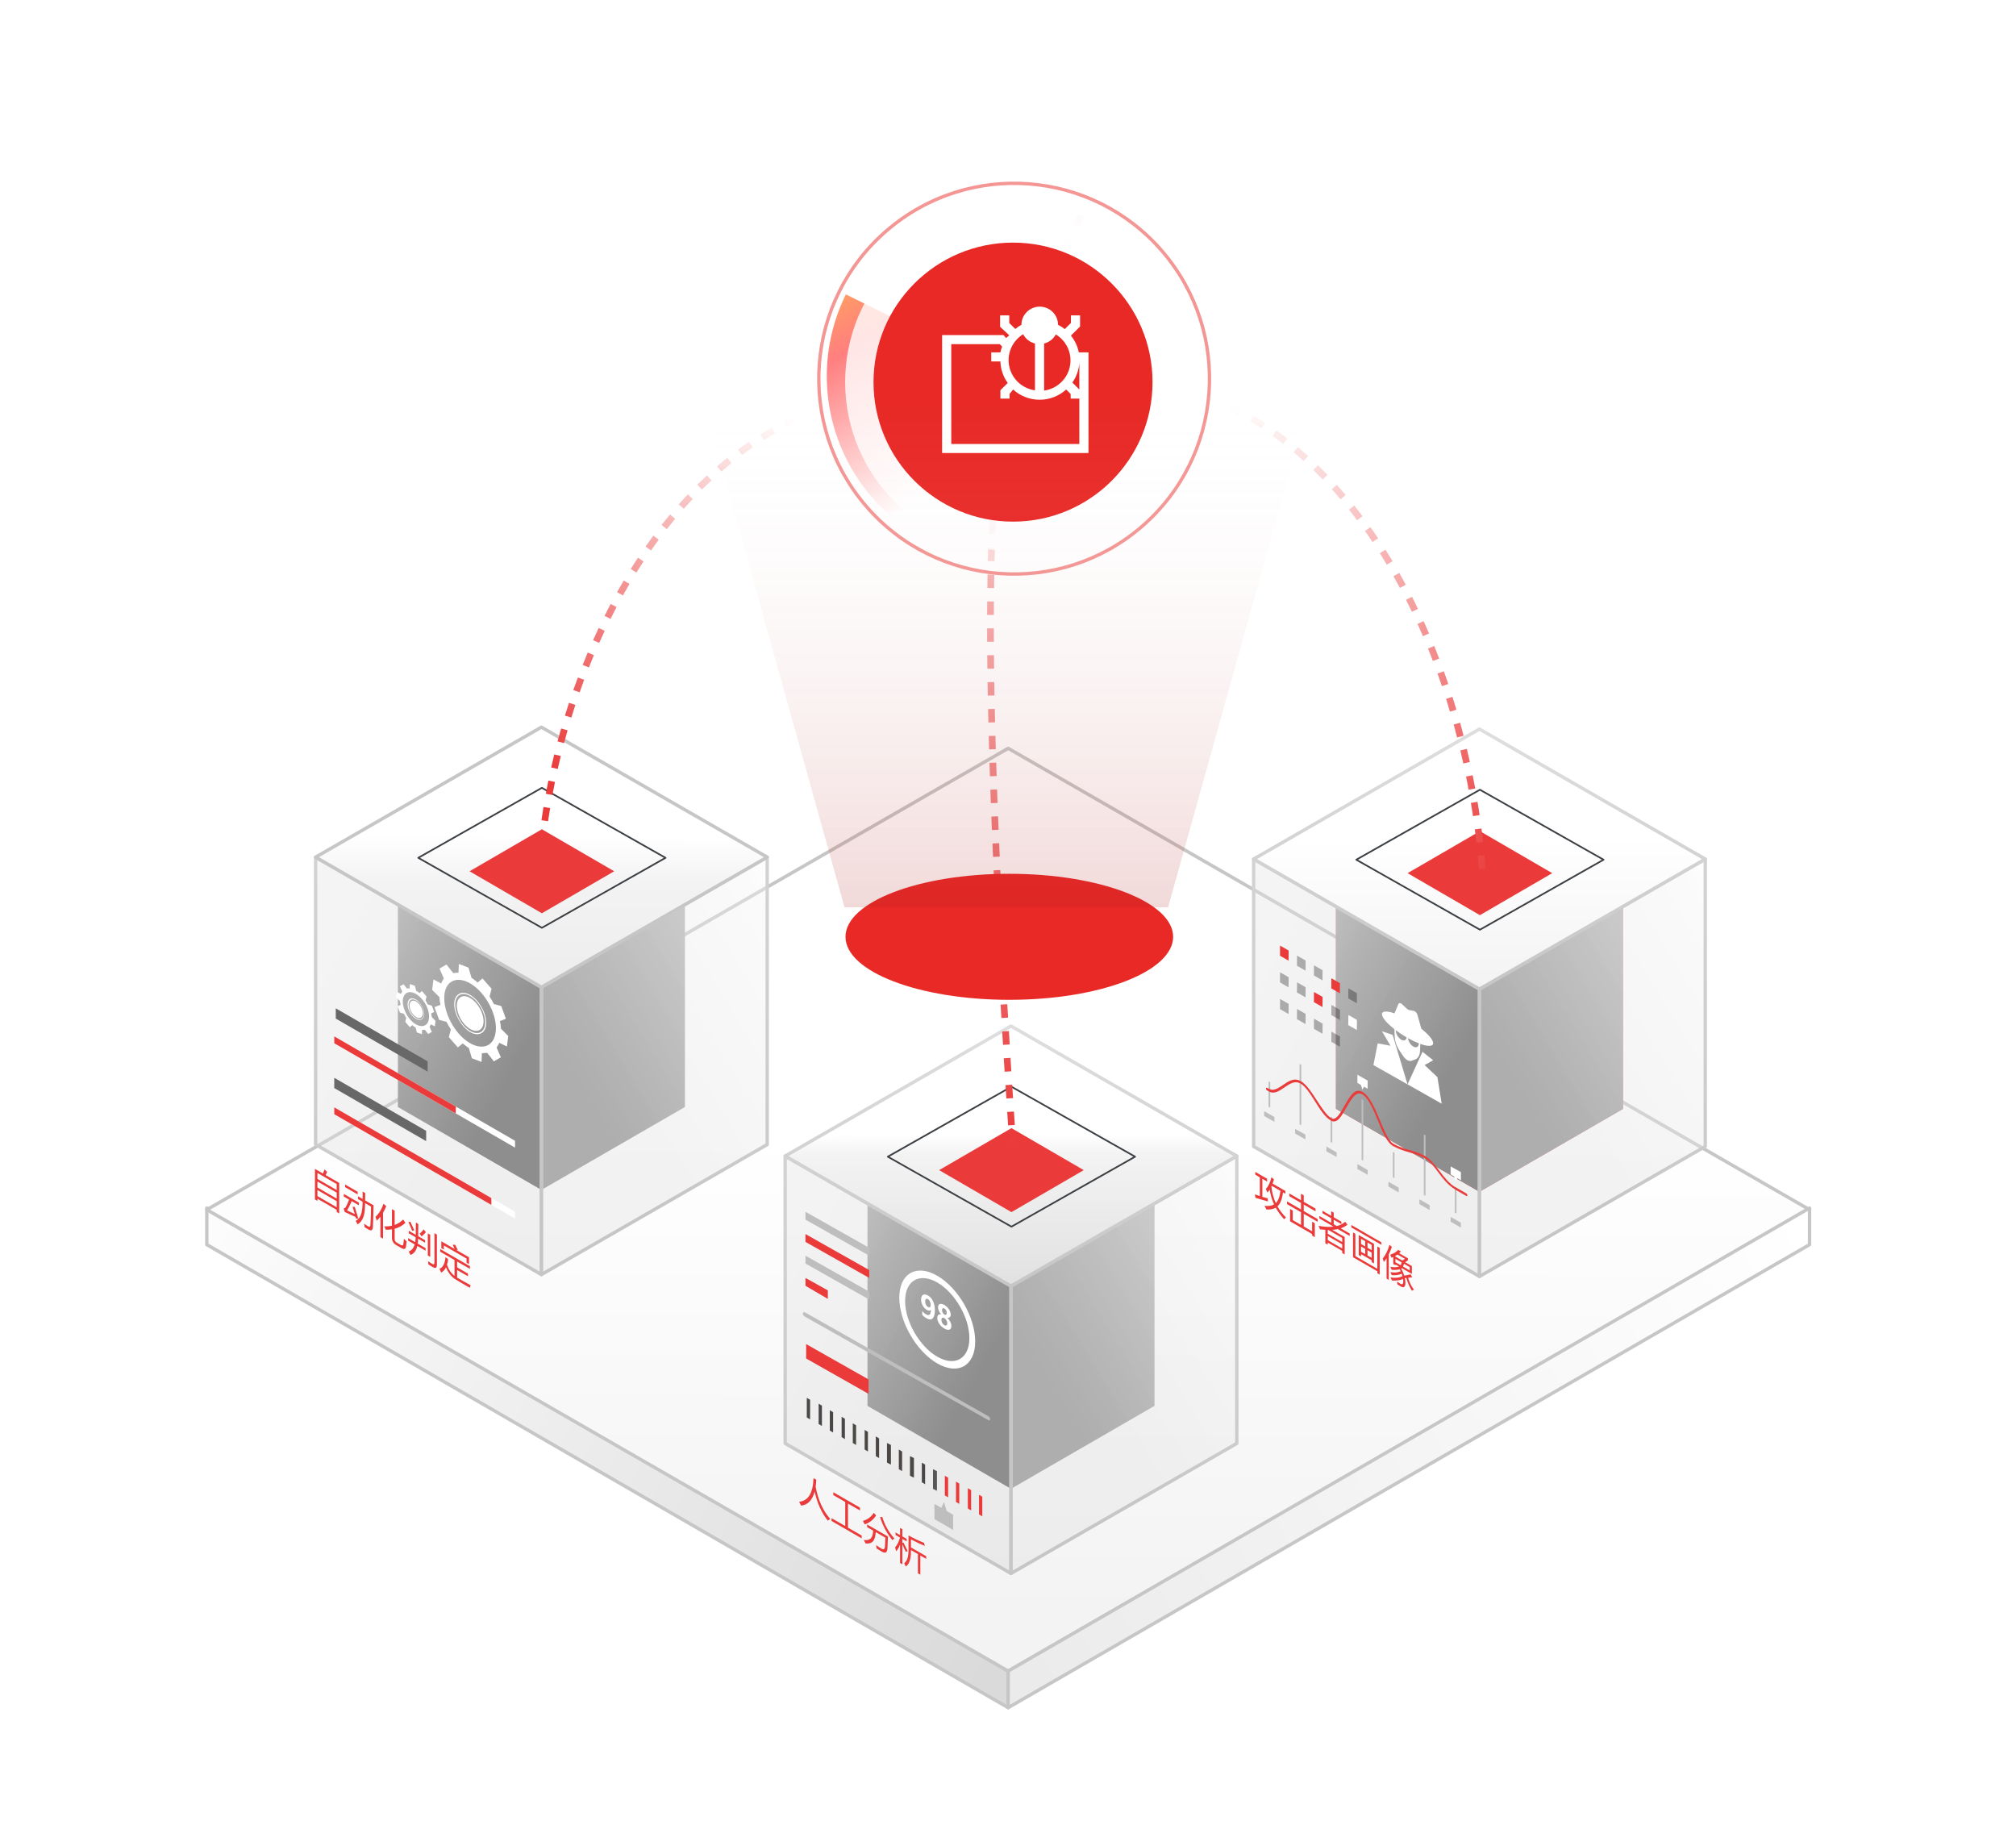 <svg width="600" height="542" viewBox="0 0 600 542" fill="none" xmlns="http://www.w3.org/2000/svg">
<path d="M52 41.103H548.104V502.616C548.104 508.138 543.627 512.616 538.104 512.616H62C56.477 512.616 52 508.138 52 502.616V41.103Z" fill="white"/>
<path d="M300.055 508.191L300.055 497.298L61.552 359.501L61.552 370.394L300.055 508.191Z" fill="url(#paint0_linear_336_15094)" stroke="#C7C6C6" stroke-linejoin="round"/>
<path d="M538.559 360L300.055 497.298L61.552 360L300.055 222.701L538.559 360Z" fill="url(#paint1_linear_336_15094)" stroke="#C7C6C6" stroke-linejoin="round"/>
<path d="M300.053 508.191L300.053 497.298L538.557 359.5L538.557 370.393L300.053 508.191Z" fill="url(#paint2_linear_336_15094)" stroke="#C7C6C6" stroke-linejoin="round"/>
<path d="M93.733 347.858L96.138 349.246C96.271 348.908 96.418 348.499 96.579 348.019L97.37 348.755C97.212 349.108 97.058 349.42 96.91 349.692L100.952 352.026L100.952 361.114L100.208 360.684L100.208 360.04L94.477 356.731L94.477 357.376L93.733 356.946L93.733 347.858ZM94.477 355.958L100.208 359.266L100.208 357.461L94.477 354.153L94.477 355.958ZM94.477 353.39L100.208 356.699L100.208 354.916L94.477 351.607L94.477 353.39ZM100.208 352.37L94.477 349.061L94.477 350.844L100.208 354.153L100.208 352.37ZM106.534 356.011L107.92 356.812C107.929 356.097 107.932 355.361 107.929 354.604L108.692 355.044C108.689 355.791 108.681 356.524 108.669 357.244L111.176 358.691C111.132 361.373 111.07 363.518 110.99 365.126C110.922 366.096 110.515 366.374 109.771 365.959C109.387 365.737 108.968 365.484 108.515 365.201C108.472 364.875 108.422 364.532 108.366 364.17C108.794 364.481 109.185 364.743 109.538 364.954C109.997 365.219 110.236 365.06 110.255 364.476C110.348 362.754 110.404 360.953 110.422 359.073L108.655 358.052C108.648 358.357 108.642 358.657 108.636 358.955C108.605 361.758 107.867 363.559 106.422 364.358C106.248 364.014 106.062 363.663 105.864 363.305C107.16 362.722 107.836 361.121 107.892 358.503C107.898 358.213 107.904 357.92 107.91 357.623L106.534 356.828L106.534 356.011ZM105.585 359.169C105.975 360.369 106.335 361.543 106.664 362.693C106.391 362.671 106.158 362.655 105.966 362.645C105.923 362.483 105.879 362.322 105.836 362.161C104.654 361.608 103.578 361.116 102.608 360.684L102.282 359.626C102.555 359.605 102.775 359.442 102.943 359.137C103.247 358.607 103.563 357.895 103.892 357L102.319 356.092L102.319 355.297L106.813 357.891L106.813 358.686L104.673 357.451C104.143 358.67 103.684 359.59 103.296 360.211C104.009 360.562 104.777 360.925 105.599 361.299C105.391 360.57 105.172 359.848 104.943 359.132L105.585 359.169ZM102.71 352.504L106.441 354.658L106.441 355.453L102.71 353.299L102.71 352.504ZM114.376 364.954C115.189 364.986 115.948 364.922 116.655 364.761L116.655 359.835L117.455 360.297L117.455 364.53C118.404 364.193 119.248 363.66 119.986 362.929L120.665 363.891C119.762 364.755 118.693 365.35 117.455 365.674L117.455 368.709C117.455 369.196 117.679 369.568 118.125 369.826L119.307 370.508C119.728 370.751 119.973 370.66 120.042 370.234C120.128 369.797 120.184 369.267 120.209 368.644C120.47 368.909 120.742 369.17 121.028 369.428C120.978 370.001 120.913 370.515 120.832 370.97C120.714 371.725 120.268 371.879 119.493 371.432L117.92 370.524C117.077 370.037 116.655 369.314 116.655 368.354L116.655 365.84C116.075 365.935 115.464 365.976 114.823 365.964C114.692 365.652 114.544 365.316 114.376 364.954ZM111.762 362.124C112.841 361.092 113.635 359.793 114.143 358.224L114.953 358.96C114.658 359.678 114.339 360.33 113.995 360.915L113.995 368.601L113.213 368.15L113.213 362.081C112.869 362.526 112.503 362.92 112.115 363.262C112.01 362.893 111.892 362.514 111.762 362.124ZM121.456 368.44L123.572 369.662C123.65 369.227 123.693 368.74 123.702 368.201L121.651 367.017L121.651 366.265L123.726 367.462C123.757 366.535 123.772 365.327 123.772 363.837L124.498 364.256C124.492 365.677 124.479 366.888 124.461 367.887L126.507 369.068L126.507 369.82L124.447 368.631C124.44 369.168 124.405 369.659 124.34 370.105L126.665 371.448L126.665 372.2L124.209 370.782C123.878 372.187 123.205 373.081 122.191 373.462C122.011 373.107 121.822 372.769 121.623 372.447C122.498 372.142 123.096 371.435 123.419 370.325L121.456 369.192L121.456 368.44ZM129.307 366.99L130.033 367.409L130.033 376.4C130.033 377.324 129.639 377.558 128.852 377.104C128.541 376.925 128.098 376.661 127.521 376.314C127.49 375.981 127.447 375.652 127.391 375.326C127.869 375.659 128.281 375.925 128.628 376.126C129.081 376.387 129.307 376.239 129.307 375.68L129.307 366.99ZM127.326 367.049L128.042 367.462L128.042 374.037L127.326 373.623L127.326 367.049ZM124.916 367.129C125.388 366.736 125.778 366.309 126.089 365.851L126.749 366.705C126.303 367.206 125.881 367.625 125.484 367.962L124.916 367.129ZM121.558 363.687L122.135 363.59C122.55 364.446 122.941 365.298 123.307 366.147L122.665 366.281C122.262 365.26 121.893 364.396 121.558 363.687ZM130.805 377.598C131.835 377.168 132.43 376.008 132.591 374.117L133.373 374.708C133.298 375.328 133.185 375.88 133.033 376.365C133.514 377.824 134.26 378.933 135.271 379.692L135.271 374.966L131.019 372.511L131.019 371.706L139.857 376.808L139.857 377.614L136.043 375.412L136.043 377.152L139.28 379.021L139.28 379.816L136.043 377.947L136.043 380.197C137.277 380.946 138.62 381.708 140.071 382.485C139.966 382.704 139.876 382.949 139.801 383.221C138.282 382.365 136.954 381.588 135.819 380.89C134.421 380.083 133.393 378.834 132.736 377.144C132.382 377.889 131.903 378.414 131.298 378.72C131.156 378.359 130.991 377.984 130.805 377.598ZM131.354 369.407L135.322 371.698C135.139 371.284 134.945 370.871 134.74 370.46L135.447 370.427C135.689 370.889 135.953 371.403 136.238 371.969L135.819 371.985L139.587 374.16L139.587 376.201L138.852 375.777L138.852 374.542L132.089 370.637L132.089 371.861L131.354 371.437L131.354 369.407Z" fill="#EA3A3A"/>
<path d="M378.41 350.337L379.164 350.998C379.034 351.446 378.897 351.857 378.754 352.233L382.55 354.425L382.55 355.241L381.848 354.836C381.597 356.825 381.049 358.22 380.206 359.022C380.857 360.175 381.7 361.275 382.736 362.32C382.469 362.546 382.283 362.718 382.178 362.836C381.179 361.733 380.35 360.59 379.689 359.406C378.939 359.843 378.004 360.014 376.885 359.919C376.711 359.504 376.531 359.142 376.345 358.834C377.508 358.994 378.455 358.855 379.187 358.418C378.561 357.05 378.125 355.59 377.88 354.038C377.651 354.396 377.409 354.682 377.154 354.897C377.037 354.514 376.9 354.149 376.745 353.802C377.464 353.093 378.02 351.938 378.41 350.337ZM373.601 348.753L377.126 350.788L377.126 351.626L375.703 350.805L375.703 356.17C376.212 356.321 376.745 356.473 377.303 356.627C377.316 357.014 377.337 357.316 377.368 357.535C376.258 357.202 375.024 356.851 373.666 356.482L373.452 355.445C373.923 355.606 374.422 355.771 374.95 355.939L374.95 350.37L373.601 349.591L373.601 348.753ZM378.387 353.111C378.585 354.905 379.024 356.546 379.703 358.034C380.438 357.327 380.899 356.114 381.085 354.395L378.489 352.897C378.455 352.97 378.421 353.042 378.387 353.111ZM390.513 367.702L390.513 367.24L383.946 363.448L383.946 359.785L384.746 360.247L384.746 363.094L387.202 364.512L387.202 360.741L383.052 358.346L383.052 357.529L387.202 359.925L387.202 357.991L383.722 355.982L383.722 355.166L387.202 357.175L387.202 355.252L388.02 355.724L388.02 357.647L391.528 359.672L391.528 360.489L388.02 358.464L388.02 360.397L392.16 362.787L392.16 363.604L388.02 361.214L388.02 364.984L390.513 366.424L390.513 363.577L391.314 364.039L391.314 368.164L390.513 367.702ZM392.662 361.864L396.198 363.905L396.198 362.551L393.583 361.042L393.583 360.311L396.198 361.821L396.198 360.456L396.942 360.886L396.942 362.25L399.221 363.566L399.221 364.297L396.942 362.981L396.942 364.334L397.854 364.861C398.871 364.617 399.705 364.189 400.356 363.577L401.017 364.474C400.455 364.927 399.79 365.281 399.021 365.535L401.686 367.074L401.686 367.804L398.161 365.768C397.649 365.881 397.098 365.957 396.509 365.997L400.198 368.126L400.198 373.304L399.472 372.885L399.472 372.251L395.165 369.765L395.165 370.398L394.439 369.979L394.439 365.994C393.931 365.962 393.401 365.91 392.849 365.838C392.743 365.555 392.604 365.213 392.43 364.812C394.145 365.115 395.63 365.188 396.886 365.033L392.662 362.594L392.662 361.864ZM395.165 369.056L399.472 371.542L399.472 370.307L395.165 367.82L395.165 369.056ZM395.165 366.026L395.165 367.154L399.472 369.641L399.472 368.416L395.332 366.026C395.277 366.026 395.221 366.026 395.165 366.026ZM404.384 367.536L408.924 370.157L408.924 375.99L408.236 375.592L408.236 375.055L405.073 373.229L405.073 373.895L404.384 373.497L404.384 367.536ZM410.627 371.354L410.627 379.304L409.92 378.895L409.92 378.315L402.682 374.137L402.682 366.767L403.389 367.176L403.389 373.814L409.92 377.585L409.92 370.946L410.627 371.354ZM402.179 364.544L411.129 369.711L411.129 370.441L402.179 365.274L402.179 364.544ZM408.236 370.479L406.998 369.765L406.998 371.333L408.236 372.047L408.236 370.479ZM405.073 370.221L406.31 370.935L406.31 369.367L405.073 368.653L405.073 370.221ZM405.073 372.509L406.31 373.224L406.31 371.655L405.073 370.941L405.073 372.509ZM406.998 373.621L408.236 374.335L408.236 372.767L406.998 372.053L406.998 373.621ZM419.818 379.228L420.302 380.099C419.917 380.177 419.513 380.239 419.088 380.284C419.419 381.525 419.998 382.702 420.823 383.815C420.587 383.894 420.382 383.994 420.209 384.116C419.477 382.942 418.928 381.678 418.562 380.324C418.416 380.333 418.269 380.341 418.12 380.348C418.229 380.859 418.28 381.352 418.274 381.828C418.261 383.045 417.778 383.368 416.822 382.795C416.587 382.659 416.283 382.476 415.911 382.247C415.867 381.943 415.815 381.647 415.753 381.361C416.243 381.701 416.584 381.926 416.776 382.037C417.328 382.37 417.613 382.163 417.632 381.414C417.632 381.153 417.613 380.884 417.576 380.609C416.782 380.999 415.681 381.155 414.273 381.076C414.156 380.8 414.013 380.496 413.845 380.163C415.281 380.394 416.469 380.263 417.408 379.771C417.346 379.538 417.272 379.302 417.185 379.062C416.354 379.434 415.365 379.569 414.218 379.465C414.094 379.178 413.951 378.881 413.79 378.573C414.983 378.79 416.013 378.707 416.878 378.326C416.788 378.131 416.691 377.933 416.585 377.733C416.021 377.912 415.228 377.964 414.208 377.891C414.072 377.59 413.929 377.3 413.78 377.021C414.983 377.171 415.846 377.132 416.367 376.903L415.306 376.29L415.306 376.537L414.664 376.167L414.664 374.094C414.494 374.167 414.32 374.235 414.143 374.298C414.081 374.119 413.951 373.814 413.752 373.385C414.695 373.105 415.492 372.631 416.143 371.961L416.934 372.418C416.77 372.609 416.596 372.788 416.413 372.955L419.027 374.464L419.027 375.098L418.19 375.614L420.199 376.774L420.199 379.116L417.218 377.394C417.162 377.441 417.101 377.485 417.036 377.526C417.424 378.244 417.72 378.934 417.925 379.596C418.675 379.521 419.306 379.398 419.818 379.228ZM411.548 374.507C412.36 373.551 413.027 372.199 413.548 370.452L414.245 371.059C413.954 371.893 413.647 372.638 413.324 373.293L413.324 380.893L412.673 380.517L412.673 374.453C412.403 374.874 412.124 375.241 411.836 375.555C411.749 375.204 411.653 374.855 411.548 374.507ZM418.134 374.615L415.939 373.347C415.687 373.535 415.422 373.704 415.143 373.855L417.371 375.141L418.134 374.615ZM419.557 378.079L419.557 377.069L417.836 376.076C417.778 376.403 417.686 376.687 417.562 376.927L419.557 378.079ZM415.306 375.624L416.85 376.516C417.005 376.301 417.109 376.025 417.162 375.686L415.306 374.615L415.306 375.624Z" fill="#EA3A3A"/>
<path d="M440.319 354.679L440.319 292.884L397.603 268.204L397.603 329.999L440.319 354.679Z" fill="url(#paint3_linear_336_15094)"/>
<path d="M440.318 354.679L440.318 292.884L483.034 268.204L483.034 329.999L440.318 354.679Z" fill="url(#paint4_linear_336_15094)"/>
<path d="M440.319 354.679L440.319 292.884L397.603 268.204L397.603 329.999L440.319 354.679Z" fill="url(#paint5_linear_336_15094)"/>
<path d="M440.318 354.679L440.318 292.884L483.034 268.204L483.034 329.999L440.318 354.679Z" fill="url(#paint6_linear_336_15094)"/>
<path d="M440.314 379.866L440.314 294.343L373.108 255.514L373.108 341.037L440.314 379.866Z" fill="url(#paint7_linear_336_15094)" fill-opacity="0.4"/>
<path fill-rule="evenodd" clip-rule="evenodd" d="M415.089 308.531L415.003 306.273C412.787 304.539 411.298 302.824 411.298 301.825C411.298 300.821 412.793 300.793 415.02 301.574L416.181 298.809C416.348 298.41 416.82 298.42 417.255 298.828L418.707 300.192C418.942 300.412 419.195 300.553 419.428 300.596L420.786 300.84C421.226 300.92 421.705 301.451 421.871 302.046L423.015 306.142C425.129 307.825 426.534 309.473 426.534 310.445C426.534 311.463 424.994 311.477 422.711 310.66L422.619 312.792C422.569 314.059 422.04 314.985 421.15 315.306L420.101 315.681C419.372 315.952 418.335 315.365 417.607 314.27L416.558 312.708C415.682 311.388 415.151 309.862 415.089 308.531ZM419.023 308.939C419.162 309.919 419.808 310.974 420.631 311.439C421.542 311.955 422.267 311.535 422.29 310.503C421.303 310.121 420.195 309.597 419.023 308.939ZM415.389 306.571C415.399 307.635 416.132 308.894 417.051 309.414C417.876 309.881 418.523 309.556 418.661 308.732C417.483 308.051 416.372 307.313 415.389 306.571Z" fill="white"/>
<path d="M414.472 307.98L418.916 322.706L408.758 316.96L410.028 310.494L413.837 311.213L411.298 306.903L414.472 307.98Z" fill="white"/>
<path d="M418.916 322.706L423.359 313.009L426.534 315.523L423.994 316.96L427.803 320.551L429.073 328.453L418.916 322.706Z" fill="white"/>
<path d="M440.314 379.865L440.314 294.343L373.108 255.655L373.108 341.177L440.314 379.865Z" stroke="url(#paint8_linear_336_15094)" stroke-linejoin="round"/>
<path d="M440.314 379.866L440.314 294.343L507.521 255.514L507.521 341.037L440.314 379.866Z" fill="url(#paint9_linear_336_15094)" fill-opacity="0.4"/>
<path fill-rule="evenodd" clip-rule="evenodd" d="M380.971 281.409L380.955 284.422L383.499 285.878L383.516 282.866L380.971 281.409Z" fill="#EA3A3A"/>
<path opacity="0.3" fill-rule="evenodd" clip-rule="evenodd" d="M386.029 284.388L385.996 287.401L388.557 288.858L388.573 285.845L386.029 284.388Z" fill="black"/>
<path opacity="0.3" fill-rule="evenodd" clip-rule="evenodd" d="M391.066 287.269L391.049 290.298L393.594 291.755L393.627 288.725L391.066 287.269Z" fill="black"/>
<path opacity="0.3" fill-rule="evenodd" clip-rule="evenodd" d="M380.971 289.338L380.955 292.367L383.499 293.824L383.516 290.811L380.971 289.338Z" fill="black"/>
<path opacity="0.3" fill-rule="evenodd" clip-rule="evenodd" d="M386.029 292.334L385.996 295.347L388.557 296.803L388.573 293.791L386.029 292.334Z" fill="black"/>
<path fill-rule="evenodd" clip-rule="evenodd" d="M391.066 295.214L391.049 298.227L393.594 299.684L393.627 296.671L391.066 295.214Z" fill="#EA3A3A"/>
<path opacity="0.3" fill-rule="evenodd" clip-rule="evenodd" d="M380.971 297.283L380.955 300.313L383.499 301.769L383.516 298.74L380.971 297.283Z" fill="black"/>
<path opacity="0.3" fill-rule="evenodd" clip-rule="evenodd" d="M386.029 300.263L385.996 303.292L388.557 304.749L388.573 301.736L386.029 300.263Z" fill="black"/>
<path opacity="0.3" fill-rule="evenodd" clip-rule="evenodd" d="M391.066 303.16L391.049 306.173L393.594 307.629L393.627 304.617L391.066 303.16Z" fill="black"/>
<path fill-rule="evenodd" clip-rule="evenodd" d="M396.245 291.129L396.228 294.142L398.773 295.598L398.789 292.586L396.245 291.129Z" fill="#EA3A3A"/>
<path opacity="0.3" fill-rule="evenodd" clip-rule="evenodd" d="M401.302 294.108L401.269 297.121L403.83 298.578L403.847 295.565L401.302 294.108Z" fill="black"/>
<path opacity="0.3" fill-rule="evenodd" clip-rule="evenodd" d="M396.245 299.058L396.228 302.087L398.773 303.544L398.789 300.531L396.245 299.058Z" fill="black"/>
<path fill-rule="evenodd" clip-rule="evenodd" d="M401.302 302.054L401.269 305.067L403.83 306.524L403.847 303.511L401.302 302.054Z" fill="white"/>
<path opacity="0.3" fill-rule="evenodd" clip-rule="evenodd" d="M396.245 307.004L396.228 310.033L398.773 311.489L398.789 308.46L396.245 307.004Z" fill="black"/>
<path d="M377.799 329.554C377.674 329.492 377.55 329.367 377.55 329.242V322.013C377.55 321.889 377.674 321.826 377.799 321.889C377.924 321.951 378.049 322.076 378.049 322.2V329.429C377.986 329.554 377.924 329.616 377.799 329.554Z" fill="#BEBEBE"/>
<path d="M379.293 332.421L376.237 330.676V332.109L379.293 333.854V332.421Z" fill="#BEBEBE"/>
<path d="M387.025 334.789C386.9 334.726 386.776 334.602 386.776 334.477V316.841C386.776 316.716 386.9 316.654 387.025 316.716C387.15 316.779 387.274 316.903 387.274 317.028V334.726C387.212 334.789 387.15 334.851 387.025 334.789Z" fill="#BEBEBE"/>
<path d="M388.523 337.655L385.468 335.973V337.344L388.523 339.089V337.655Z" fill="#BEBEBE"/>
<path d="M396.255 340.023C396.13 339.961 396.006 339.836 396.006 339.712V332.483C396.006 332.358 396.13 332.296 396.255 332.358C396.38 332.421 396.505 332.545 396.505 332.67V339.899C396.505 340.023 396.38 340.086 396.255 340.023Z" fill="#BEBEBE"/>
<path d="M397.816 342.952L394.761 341.207V342.641L397.816 344.323V342.952Z" fill="#BEBEBE"/>
<path d="M405.485 345.32C405.361 345.258 405.236 345.133 405.236 345.009V327.31C405.236 327.186 405.361 327.124 405.485 327.186C405.61 327.248 405.735 327.373 405.735 327.497V345.196C405.735 345.258 405.61 345.32 405.485 345.32Z" fill="#BEBEBE"/>
<path d="M407.042 348.187L403.987 346.442V347.876L407.042 349.62V348.187Z" fill="#BEBEBE"/>
<path d="M414.778 350.555C414.653 350.493 414.529 350.368 414.529 350.243V343.015C414.529 342.89 414.653 342.828 414.778 342.89C414.903 342.952 415.028 343.077 415.028 343.201V350.43C414.965 350.493 414.903 350.555 414.778 350.555Z" fill="#BEBEBE"/>
<path d="M416.272 353.422L413.217 351.677V353.11L416.272 354.855V353.422Z" fill="#BEBEBE"/>
<path d="M424.004 355.79C423.879 355.727 423.755 355.603 423.755 355.478V337.78C423.755 337.655 423.879 337.593 424.004 337.655C424.129 337.718 424.253 337.842 424.253 337.967V355.665C424.191 355.79 424.129 355.852 424.004 355.79Z" fill="#BEBEBE"/>
<path d="M425.498 358.657L422.443 356.912V358.345L425.498 360.09V358.657Z" fill="#BEBEBE"/>
<path d="M433.23 361.025C433.105 360.962 432.981 360.838 432.981 360.713V353.484C432.981 353.359 433.105 353.297 433.23 353.359C433.355 353.422 433.479 353.546 433.479 353.671V360.9C433.479 361.025 433.355 361.087 433.23 361.025Z" fill="#BEBEBE"/>
<path d="M434.791 363.891L431.735 362.146V363.579L434.791 365.324V363.891Z" fill="#BEBEBE"/>
<path d="M376.798 324.009C376.798 323.694 376.936 323.621 377.123 323.746L377.797 324.07C379.044 324.755 380.479 323.821 381.851 322.886C383.472 321.764 385.155 320.642 387.026 321.702H387.089C388.835 322.699 390.393 325.129 391.89 327.435C393.324 329.616 394.758 331.922 396.255 332.794C397.627 333.542 398.874 331.299 400.121 329.118C401.618 326.438 403.177 323.634 405.484 324.942C407.729 326.251 409.225 329.928 410.722 333.48C412.031 336.596 413.216 339.525 414.713 340.397C416.459 341.394 417.955 341.83 419.389 342.204C420.761 342.641 422.258 343.015 423.941 343.949C425.687 344.884 427.122 346.754 428.431 348.498C429.803 350.306 431.237 352.175 433.108 353.297H433.17L436.413 355.167C436.6 355.291 436.725 355.54 436.725 355.727C436.725 355.914 436.6 356.039 436.413 355.914L433.17 354.045C433.17 354.045 433.108 354.045 433.108 353.982C431.05 352.798 429.491 350.804 428.057 348.872C426.748 347.128 425.5 345.445 423.941 344.635C422.32 343.762 420.948 343.388 419.514 342.952C418.018 342.516 416.521 342.08 414.65 341.083C412.78 340.023 411.47 336.845 410.098 333.48C408.726 330.177 407.292 326.75 405.421 325.628C403.551 324.568 401.992 327.31 400.62 329.741C399.248 332.171 397.939 334.539 396.13 333.48C394.322 332.483 392.825 330.052 391.329 327.684C389.895 325.379 388.46 323.197 386.964 322.387C386.964 322.387 386.964 322.387 386.901 322.387C385.343 321.515 383.784 322.574 382.225 323.634C380.666 324.693 379.232 325.69 377.673 324.818C377.673 324.818 377.489 324.71 377.123 324.494C376.906 324.381 376.798 324.219 376.798 324.009Z" fill="#EA3A3A"/>
<path d="M405.047 322.886L405.483 324.319L405.92 323.385L407.042 324.008V321.577L403.987 319.832V322.263L405.047 322.886Z" fill="white"/>
<path d="M432.8 350.119L433.236 351.552L433.672 350.618L434.795 351.241V348.81L431.739 347.128V349.496L432.8 350.119Z" fill="white"/>
<path d="M440.314 379.866L440.314 294.343L507.521 255.655L507.521 341.177L440.314 379.866Z" stroke="url(#paint10_linear_336_15094)" stroke-linejoin="round"/>
<path d="M507.517 255.655L440.31 294.344L373.104 255.655L440.31 216.967L507.517 255.655Z" fill="url(#paint11_linear_336_15094)"/>
<path d="M477.251 255.847L440.453 276.676L403.655 255.847L440.453 235.018L477.251 255.847Z" stroke="#3C4044" stroke-width="0.5" stroke-linejoin="round"/>
<g filter="url(#filter0_i_336_15094)">
<path d="M461.975 255.848L440.452 268.345L418.928 255.848L440.452 243.35L461.975 255.848Z" fill="#EA3A3A"/>
</g>
<path d="M441.147 258.625C435.515 183.643 390.51 101.7 314.785 114.068" stroke="url(#paint12_linear_336_15094)" stroke-width="2" stroke-dasharray="4 4"/>
<path d="M507.517 255.655L440.31 294.344L373.104 255.655L440.31 216.967L507.517 255.655Z" stroke="url(#paint13_linear_336_15094)" stroke-linejoin="round"/>
<path d="M161.135 354.114L161.135 292.319L118.419 267.639L118.419 329.434L161.135 354.114Z" fill="url(#paint14_linear_336_15094)"/>
<path d="M161.134 354.114L161.134 292.319L203.85 267.639L203.85 329.434L161.134 354.114Z" fill="url(#paint15_linear_336_15094)"/>
<path d="M161.135 379.301L161.135 293.779L93.928 254.949L93.928 340.472L161.135 379.301Z" fill="url(#paint16_linear_336_15094)" fill-opacity="0.4"/>
<path d="M148.579 310.326C148.381 310.902 148.083 311.306 147.785 311.709L149.076 314.648L146.99 315.857L145.003 313.32C144.507 313.377 143.911 313.376 143.414 313.434L143.315 316.026L140.434 314.929L139.54 311.875C139.242 311.702 138.944 311.529 138.646 311.24C138.348 311.067 138.05 310.779 137.752 310.49L136.262 311.699L133.581 308.643L134.177 306.339C133.68 305.589 133.283 304.898 132.885 304.091L130.7 303.513L129.309 299.709L131.097 299.019C130.899 298.212 130.799 297.463 130.799 296.771L128.614 294.58L129.011 291.469L131.296 292.681C131.495 292.105 131.793 291.702 132.091 291.183L130.799 288.244L132.885 287.036L134.872 289.572C135.369 289.515 135.964 289.516 136.461 289.458L136.56 286.866L139.441 287.963L140.335 291.017C140.633 291.19 140.931 291.364 141.229 291.652C141.527 291.825 141.825 292.113 142.123 292.402L143.613 291.193L146.295 294.249L145.699 296.553C146.195 297.303 146.593 297.994 146.99 298.801L149.175 299.379L150.566 303.183L148.778 303.873C148.976 304.68 149.076 305.429 149.076 306.121L151.261 308.312L150.864 311.423L148.579 310.326ZM141.03 293.38C136.858 290.265 132.885 291.299 132.289 295.793C131.693 300.287 134.574 306.57 138.746 309.685C142.917 312.799 146.891 311.766 147.487 307.272C148.182 302.836 145.202 296.495 141.03 293.38Z" fill="white"/>
<path d="M139.937 306.228C137.743 304.953 135.964 301.856 135.964 299.311C135.964 296.765 137.743 295.734 139.937 297.009C142.132 298.284 143.911 301.381 143.911 303.927C143.911 306.472 142.132 307.503 139.937 306.228Z" fill="white"/>
<path d="M144.706 304.389C144.706 307.385 142.521 308.651 139.939 307.151C137.356 305.65 135.171 301.846 135.171 298.85C135.171 295.853 137.356 294.588 139.939 296.088C142.521 297.588 144.706 301.277 144.706 304.389ZM144.408 304.216C144.408 301.335 142.422 297.876 139.939 296.433C137.455 294.991 135.469 296.142 135.469 299.023C135.469 301.904 137.455 305.362 139.939 306.805C142.422 308.247 144.408 307.097 144.408 304.216Z" fill="white"/>
<path d="M128.228 304.848C128.129 305.135 127.931 305.365 127.832 305.537L128.525 307.088L127.436 307.718L126.446 306.455C126.149 306.512 125.951 306.512 125.655 306.454L125.556 307.774L124.071 307.256L123.675 305.763C123.477 305.648 123.378 305.591 123.18 305.476C122.982 305.361 122.883 305.189 122.685 305.074L121.992 305.704L120.607 304.096L120.904 302.89C120.706 302.546 120.409 302.144 120.211 301.684L119.023 301.339L118.33 299.443L119.221 299.042C119.122 298.64 119.122 298.296 119.023 297.894L117.935 296.802L118.133 295.195L119.32 295.77C119.419 295.483 119.617 295.253 119.716 295.081L119.023 293.53L120.112 292.9L121.102 294.164C121.399 294.107 121.597 294.107 121.894 294.164L121.992 292.844L123.477 293.362L123.873 294.855C124.071 294.97 124.17 295.027 124.368 295.142C124.566 295.257 124.665 295.43 124.863 295.545L125.556 294.914L126.941 296.522L126.644 297.728C126.842 298.073 127.139 298.475 127.337 298.934L128.525 299.28L129.218 301.175L128.327 301.576C128.426 301.978 128.426 302.322 128.525 302.724L129.613 303.816L129.415 305.424L128.228 304.848ZM124.368 296.176C122.19 294.567 120.211 295.139 119.914 297.378C119.617 299.732 121.102 302.891 123.18 304.442C125.358 306.052 127.337 305.479 127.634 303.24C128.03 300.944 126.545 297.785 124.368 296.176Z" fill="white"/>
<path d="M123.872 302.663C122.779 302.028 121.893 300.485 121.893 299.216C121.893 297.948 122.779 297.435 123.872 298.07C124.965 298.705 125.852 300.248 125.852 301.516C125.852 302.784 124.965 303.298 123.872 302.663Z" fill="white"/>
<path d="M126.248 301.746C126.248 303.354 125.159 303.984 123.774 303.179C122.388 302.375 121.299 300.479 121.299 298.871C121.299 297.264 122.388 296.633 123.774 297.438C125.159 298.243 126.248 300.253 126.248 301.746ZM126.149 301.689C126.149 300.196 125.159 298.473 123.873 297.725C122.586 296.978 121.596 297.551 121.596 299.044C121.596 300.537 122.586 302.26 123.873 303.007C125.159 303.755 126.149 303.181 126.149 301.689Z" fill="white"/>
<rect width="31.577" height="3.056" transform="matrix(0.866 0.5 -2.20305e-08 1 99.93 300.069)" fill="#686868"/>
<rect width="31.577" height="3.056" transform="matrix(0.866 0.5 -2.20305e-08 1 99.483 320.748)" fill="#686868"/>
<rect width="62.136" height="2.037" transform="matrix(0.866 0.5 -2.20305e-08 1 99.483 308.427)" fill="white"/>
<rect width="62.136" height="2.037" transform="matrix(0.866 0.5 -2.20305e-08 1 99.483 329.545)" fill="white"/>
<rect width="41.763" height="2.037" transform="matrix(0.866 0.5 -2.20305e-08 1 99.483 308.427)" fill="#EA3A3A"/>
<rect width="53.987" height="2.037" transform="matrix(0.866 0.5 -2.20305e-08 1 99.483 329.545)" fill="#EA3A3A"/>
<path d="M161.135 379.301L161.135 293.779L93.928 255.09L93.928 340.612L161.135 379.301Z" stroke="url(#paint17_linear_336_15094)" stroke-linejoin="round"/>
<path d="M161.13 379.301L161.13 293.779L228.337 254.949L228.337 340.472L161.13 379.301Z" fill="url(#paint18_linear_336_15094)" fill-opacity="0.4"/>
<path d="M161.13 379.301L161.13 293.779L228.337 255.09L228.337 340.612L161.13 379.301Z" stroke="url(#paint19_linear_336_15094)" stroke-linejoin="round"/>
<path d="M228.341 255.09L161.135 293.779L93.928 255.09L161.135 216.402L228.341 255.09Z" fill="url(#paint20_linear_336_15094)" stroke="#C7C6C6" stroke-linejoin="round"/>
<path d="M198.075 255.282L161.277 276.111L124.479 255.282L161.277 234.453L198.075 255.282Z" stroke="#3C4044" stroke-width="0.5" stroke-linejoin="round"/>
<g filter="url(#filter1_i_336_15094)">
<path d="M182.795 255.283L161.272 267.78L139.749 255.283L161.272 242.785L182.795 255.283Z" fill="#EA3A3A"/>
</g>
<path d="M289.721 117.661L280.676 110.483L278.983 121.906L289.721 117.661ZM161.578 258.137C161.629 257.482 161.683 256.827 161.74 256.172L159.748 255.997C159.69 256.659 159.635 257.321 159.584 257.982L161.578 258.137ZM162.124 252.234C162.264 250.926 162.417 249.617 162.583 248.308L160.599 248.057C160.431 249.379 160.277 250.7 160.135 252.021L162.124 252.234ZM163.119 244.385C163.309 243.084 163.512 241.782 163.727 240.481L161.754 240.154C161.537 241.468 161.332 242.782 161.14 244.096L163.119 244.385ZM164.411 236.584C164.651 235.289 164.903 233.995 165.168 232.703L163.208 232.301C162.941 233.606 162.687 234.912 162.445 236.22L164.411 236.584ZM165.998 228.835C166.287 227.549 166.588 226.265 166.901 224.984L164.958 224.509C164.642 225.802 164.338 227.098 164.046 228.397L165.998 228.835ZM167.877 221.151C168.214 219.877 168.564 218.606 168.925 217.338L167.002 216.79C166.637 218.069 166.284 219.353 165.943 220.639L167.877 221.151ZM170.047 213.545C170.434 212.284 170.832 211.028 171.242 209.776L169.342 209.153C168.927 210.417 168.525 211.686 168.135 212.959L170.047 213.545ZM172.511 206.03C172.947 204.785 173.395 203.545 173.854 202.311L171.98 201.613C171.516 202.859 171.063 204.112 170.623 205.37L172.511 206.03ZM175.272 198.621C175.758 197.393 176.256 196.173 176.766 194.959L174.922 194.184C174.406 195.411 173.903 196.644 173.412 197.885L175.272 198.621ZM178.334 191.334C178.871 190.127 179.421 188.928 179.982 187.738L178.173 186.885C177.606 188.089 177.05 189.301 176.507 190.521L178.334 191.334ZM181.705 184.186C182.295 183.004 182.897 181.83 183.511 180.667L181.742 179.734C181.121 180.911 180.512 182.097 179.916 183.293L181.705 184.186ZM185.395 177.196C186.038 176.043 186.693 174.902 187.36 173.771L185.637 172.755C184.962 173.899 184.299 175.055 183.648 176.221L185.395 177.196ZM189.41 170.392C190.107 169.274 190.817 168.169 191.538 167.075L189.869 165.974C189.138 167.081 188.419 168.201 187.713 169.333L189.41 170.392ZM193.76 163.803C194.516 162.722 195.283 161.655 196.063 160.602L194.455 159.412C193.665 160.48 192.886 161.562 192.121 162.658L193.76 163.803ZM198.455 157.463C199.27 156.425 200.097 155.402 200.937 154.395L199.401 153.114C198.548 154.137 197.708 155.175 196.882 156.228L198.455 157.463ZM203.502 151.41C204.378 150.422 205.267 149.45 206.168 148.496L204.715 147.123C203.799 148.092 202.896 149.08 202.006 150.083L203.502 151.41ZM208.919 145.677C209.855 144.75 210.802 143.841 211.763 142.952L210.404 141.484C209.426 142.39 208.462 143.314 207.511 144.257L208.919 145.677ZM214.701 140.325C215.696 139.466 216.704 138.627 217.724 137.81L216.474 136.249C215.434 137.082 214.407 137.936 213.394 138.81L214.701 140.325ZM220.844 135.406C221.9 134.624 222.969 133.863 224.05 133.126L222.924 131.474C221.82 132.226 220.73 133.001 219.654 133.799L220.844 135.406ZM227.341 130.977C228.455 130.282 229.581 129.61 230.72 128.963L229.732 127.224C228.569 127.885 227.419 128.571 226.282 129.281L227.341 130.977ZM234.177 127.094C235.343 126.496 236.521 125.923 237.712 125.376L236.877 123.559C235.66 124.118 234.455 124.704 233.264 125.315L234.177 127.094ZM241.316 123.816C242.528 123.323 243.752 122.857 244.988 122.417L244.318 120.533C243.054 120.982 241.801 121.459 240.562 121.963L241.316 123.816ZM248.717 121.187C249.965 120.807 251.224 120.454 252.496 120.129L252 118.191C250.699 118.524 249.41 118.885 248.134 119.274L248.717 121.187ZM256.331 119.241C257.604 118.977 258.888 118.741 260.184 118.533L259.867 116.559C258.541 116.771 257.227 117.013 255.925 117.283L256.331 119.241ZM264.076 117.999C265.371 117.851 266.676 117.731 267.992 117.639L267.854 115.644C266.508 115.738 265.173 115.86 263.849 116.012L264.076 117.999ZM271.907 117.453C273.213 117.419 274.53 117.413 275.856 117.436L275.89 115.436C274.535 115.413 273.19 115.419 271.855 115.454L271.907 117.453ZM279.764 117.583C281.065 117.659 282.375 117.762 283.694 117.893L283.891 115.903C282.545 115.77 281.208 115.664 279.881 115.587L279.764 117.583Z" fill="url(#paint21_linear_336_15094)"/>
<path d="M300.894 443.056L300.894 381.261L258.178 356.581L258.178 418.376L300.894 443.056Z" fill="url(#paint22_linear_336_15094)"/>
<path d="M300.893 443.056L300.893 381.261L343.609 356.581L343.609 418.376L300.893 443.056Z" fill="url(#paint23_linear_336_15094)"/>
<path d="M300.89 468.243L300.89 382.721L233.683 343.891L233.683 429.414L300.89 468.243Z" fill="url(#paint24_linear_336_15094)" fill-opacity="0.4"/>
<circle r="12.044" transform="matrix(0.866 0.5 -2.20305e-08 1 278.943 392.7)" stroke="white" stroke-width="2"/>
<path d="M274.477 390.139C274.792 390.555 275.162 390.886 275.589 391.133C276.54 391.682 277.026 391.248 277.046 389.83L277.023 389.808C276.765 390.118 276.365 390.117 275.825 389.805C275.335 389.523 274.932 389.092 274.614 388.513C274.3 387.933 274.142 387.342 274.142 386.738C274.142 386.029 274.333 385.563 274.713 385.341C275.094 385.118 275.59 385.183 276.201 385.536C276.838 385.904 277.338 386.472 277.701 387.241C278.064 388.01 278.245 388.896 278.245 389.898C278.245 391.087 278.026 391.901 277.587 392.339C277.15 392.778 276.521 392.761 275.699 392.286C275.235 392.018 274.828 391.697 274.477 391.322L274.477 390.139ZM275.349 387.307C275.349 387.667 275.424 387.993 275.573 388.285C275.726 388.578 275.932 388.8 276.194 388.951C276.427 389.085 276.619 389.098 276.768 388.988C276.921 388.88 276.997 388.68 276.997 388.39C276.997 388.042 276.921 387.693 276.768 387.344C276.619 386.997 276.417 386.75 276.163 386.604C275.917 386.462 275.719 386.46 275.57 386.6C275.422 386.74 275.349 386.976 275.349 387.307ZM278.953 392.214C278.953 391.818 279.052 391.524 279.25 391.33C279.448 391.137 279.734 391.077 280.11 391.15C279.811 390.804 279.578 390.451 279.413 390.089C279.251 389.729 279.17 389.386 279.17 389.061C279.17 388.721 279.25 388.459 279.41 388.276C279.572 388.092 279.798 388.005 280.087 388.017C280.376 388.026 280.7 388.133 281.058 388.34C281.418 388.548 281.744 388.814 282.036 389.137C282.327 389.458 282.555 389.805 282.717 390.177C282.879 390.546 282.96 390.897 282.96 391.231C282.96 391.548 282.87 391.79 282.69 391.959C282.513 392.129 282.273 392.206 281.971 392.189C282.339 392.548 282.626 392.941 282.831 393.367C283.037 393.791 283.139 394.207 283.139 394.617C283.139 395.195 282.945 395.553 282.557 395.692C282.169 395.831 281.665 395.722 281.046 395.365C280.427 395.007 279.923 394.535 279.535 393.947C279.147 393.36 278.953 392.782 278.953 392.214ZM280.182 392.796C280.182 393.112 280.261 393.411 280.418 393.692C280.576 393.974 280.786 394.19 281.05 394.343C281.304 394.489 281.512 394.514 281.674 394.417C281.836 394.321 281.918 394.114 281.918 393.798C281.918 393.502 281.835 393.208 281.67 392.917C281.505 392.622 281.299 392.403 281.05 392.26C280.794 392.112 280.584 392.091 280.422 392.196C280.262 392.3 280.182 392.5 280.182 392.796ZM280.365 389.896C280.365 390.145 280.431 390.396 280.563 390.651C280.697 390.905 280.866 391.09 281.069 391.207C281.264 391.32 281.431 391.33 281.568 391.236C281.705 391.142 281.773 390.966 281.773 390.708C281.773 390.451 281.706 390.194 281.571 389.937C281.439 389.682 281.272 389.496 281.069 389.379C280.861 389.259 280.691 389.25 280.559 389.353C280.43 389.457 280.365 389.638 280.365 389.896Z" fill="white"/>
<path d="M258.7 377.968L239.724 367.247V369.586L258.7 380.307V377.968Z" fill="#EA3A3A"/>
<path d="M258.7 384.4L239.724 373.68V376.019L258.7 386.739V384.4Z" fill="#BEBEBE"/>
<path d="M258.7 371.341L239.724 360.62V362.959L258.7 373.68V371.341Z" fill="#BEBEBE"/>
<path d="M246.38 384.01L239.728 380.307V382.646L246.38 386.544V384.01Z" fill="#EA3A3A"/>
<path d="M294.115 422.605L239.533 391.807C239.142 391.612 238.946 391.223 238.946 390.833C238.946 390.443 239.338 390.443 239.729 390.638L294.115 421.435C294.506 421.63 294.702 422.02 294.702 422.41C294.702 422.605 294.506 422.799 294.115 422.605Z" fill="#BEBEBE"/>
<path d="M241.096 422.409L240.118 421.825V415.977L241.096 416.562V422.409Z" fill="#4A4745"/>
<path d="M244.617 424.358L243.639 423.774V417.731L244.617 418.316V424.358Z" fill="#4A4745"/>
<path d="M247.946 426.308L246.967 425.723V419.681L247.946 420.265V426.308Z" fill="#4A4745"/>
<path d="M251.462 428.257L250.484 427.672V421.63L251.462 422.215V428.257Z" fill="#4A4745"/>
<path d="M254.787 430.011L253.808 429.426V423.579L254.787 424.164V430.011Z" fill="#4A4745"/>
<path d="M258.312 431.96L257.334 431.376V425.528L258.312 426.113V431.96Z" fill="#4A4745"/>
<path d="M261.636 433.91L260.658 433.325V427.477L261.636 428.062V433.91Z" fill="#4A4745"/>
<path d="M265.157 435.859L263.983 435.274V429.426L265.157 430.011V435.859Z" fill="#4A4745"/>
<path d="M268.486 437.808L267.507 437.223V431.376L268.486 431.96V437.808Z" fill="#4A4745"/>
<path d="M272.002 439.757L270.829 439.173V433.325L272.002 433.91V439.757Z" fill="#4A4745"/>
<path d="M275.331 441.706L274.353 441.122V435.274L275.331 435.859V441.706Z" fill="#4A4745"/>
<path d="M278.852 443.656L277.678 443.071V437.223L278.852 437.808V443.656Z" fill="#575757"/>
<path d="M282.177 445.605L281.198 445.02V439.172L282.177 439.757V445.605Z" fill="#EA3A3A"/>
<path d="M285.501 447.554L284.523 446.969V440.927L285.501 441.511V447.554Z" fill="#EA3A3A"/>
<path d="M289.026 449.503L288.048 448.919V442.876L289.026 443.461V449.503Z" fill="#EA3A3A"/>
<path d="M292.35 451.257L291.372 450.673V444.825L292.35 445.41V451.257Z" fill="#EA3A3A"/>
<path d="M281.74 449.642L280.947 446.981L280.153 448.716L278.113 447.559V452.072L283.667 455.312V450.799L281.74 449.642Z" fill="#BEBEBE"/>
<path d="M258.508 410.519L239.923 399.994V404.282L258.508 414.808V410.519Z" fill="#EA3A3A"/>
<path d="M237.837 446.91C240.541 446.666 241.97 444.326 242.126 439.89L242.944 440.362C242.91 441.109 242.845 441.802 242.749 442.441C243.518 446.466 244.963 449.656 247.084 452.012C246.824 452.191 246.594 452.37 246.396 452.549C244.554 450.283 243.24 447.396 242.456 443.889C241.777 446.447 240.432 447.839 238.423 448.065C238.255 447.703 238.06 447.318 237.837 446.91ZM247.484 451.792L251.559 454.145L251.559 446.98L248.014 444.933L248.014 444.074L255.94 448.65L255.94 449.509L252.377 447.452L252.377 454.617L256.461 456.975L256.461 457.813L247.484 452.63L247.484 451.792ZM258.08 453.677L264.267 457.249C264.236 458.449 264.189 459.611 264.127 460.735C264.053 462.031 263.504 462.38 262.481 461.782C261.978 461.5 261.448 461.175 260.89 460.81C260.852 460.488 260.809 460.159 260.759 459.822C261.237 460.176 261.77 460.527 262.36 460.875C262.98 461.247 263.321 461.025 263.383 460.209C263.433 459.464 263.47 458.594 263.495 457.598L260.634 455.947C260.559 457.1 260.344 457.938 259.987 458.463C259.516 459.151 258.725 459.435 257.615 459.317C257.454 458.98 257.277 458.639 257.085 458.291C258.114 458.442 258.855 458.225 259.308 457.641C259.634 457.188 259.821 456.477 259.871 455.506L258.08 454.472L258.08 453.677ZM261.932 451.432L262.601 451.486C263.284 453.799 264.481 455.926 266.192 457.867C265.913 458.042 265.712 458.198 265.588 458.334C263.882 456.211 262.663 453.91 261.932 451.432ZM256.815 452.592C258.093 452.285 259.184 451.49 260.09 450.208L260.75 451.008C259.807 452.369 258.676 453.244 257.355 453.634C257.224 453.337 257.044 452.99 256.815 452.592ZM270.397 456.943C271.929 457.799 273.461 458.529 274.993 459.134L275.244 460.053C273.936 459.519 272.559 458.871 271.114 458.109L271.114 460.504L275.654 463.125L275.654 463.909L273.905 462.9L273.905 468.614L273.188 468.201L273.188 462.486L271.114 461.288L271.114 461.696C271.114 464.024 270.602 465.519 269.579 466.181C269.424 465.834 269.262 465.505 269.095 465.193C269.963 464.62 270.397 463.313 270.397 461.272L270.397 456.943ZM266.397 460.488C267.042 459.772 267.529 458.796 267.858 457.561L266.527 456.793L266.527 456.051L267.876 456.83L267.876 454.693L268.555 455.085L268.555 457.222L269.839 457.964L269.839 458.705L268.555 457.964L268.555 459.188L268.9 459.075C269.464 460.167 269.873 461.016 270.128 461.621L269.551 461.782C269.259 461.084 268.927 460.341 268.555 459.553L268.555 465.526L267.876 465.134L267.876 459.612C267.56 460.504 267.175 461.177 266.723 461.632C266.648 461.338 266.54 460.957 266.397 460.488Z" fill="#EA3A3A"/>
<path d="M300.889 468.243L300.889 382.72L233.683 344.032L233.683 429.554L300.889 468.243Z" stroke="url(#paint25_linear_336_15094)" stroke-linejoin="round"/>
<path d="M300.894 468.243L300.894 382.721L368.1 343.891L368.1 429.414L300.894 468.243Z" fill="url(#paint26_linear_336_15094)" fill-opacity="0.4"/>
<path d="M300.893 468.243L300.893 382.72L368.1 344.032L368.1 429.554L300.893 468.243Z" stroke="url(#paint27_linear_336_15094)" stroke-linejoin="round"/>
<path d="M368.096 344.032L300.889 382.72L233.683 344.032L300.889 305.343L368.096 344.032Z" fill="url(#paint28_linear_336_15094)"/>
<path d="M337.826 344.224L301.028 365.053L264.23 344.224L301.028 323.395L337.826 344.224Z" stroke="#3C4044" stroke-width="0.5" stroke-linejoin="round"/>
<g filter="url(#filter2_i_336_15094)">
<path d="M322.55 344.224L301.027 356.722L279.503 344.224L301.027 331.727L322.55 344.224Z" fill="#EA3A3A"/>
</g>
<path d="M368.096 344.032L300.889 382.72L233.683 344.032L300.889 305.343L368.096 344.032Z" stroke="url(#paint29_linear_336_15094)" stroke-linejoin="round"/>
<path d="M301.544 342.819C284.116 83.603 303.818 106.3 322.004 63.296" stroke="url(#paint30_linear_336_15094)" stroke-width="2" stroke-dasharray="4 4"/>
<g filter="url(#filter3_b_336_15094)">
<circle cx="301.829" cy="112.693" r="58.641" transform="rotate(-40.655 301.829 112.693)" fill="white" fill-opacity="0.48"/>
<circle cx="301.829" cy="112.693" r="58.141" transform="rotate(-40.655 301.829 112.693)" stroke="#F49694"/>
</g>
<path d="M287.636 165.29C279.681 163.284 272.275 159.526 265.961 154.288C259.647 149.051 254.584 142.468 251.143 135.021C247.702 127.574 245.97 119.452 246.074 111.249C246.179 103.046 248.116 94.97 251.745 87.613L301.081 111.947L287.636 165.29Z" fill="url(#paint31_linear_336_15094)"/>
<g filter="url(#filter4_b_336_15094)">
<circle cx="301.928" cy="113.691" r="50.394" fill="white" fill-opacity="0.8"/>
</g>
<g filter="url(#filter5_b_336_15094)">
<circle cx="301.494" cy="113.72" r="41.52" fill="#E82926"/>
</g>
<path d="M323.955 104.87H321.069C320.708 103.041 319.904 101.326 318.727 99.874L321.45 97.173V93.851H318.727V96.12L316.903 97.929C316.276 97.441 315.601 97.016 314.888 96.66C314.888 95.227 314.315 93.853 313.294 92.841C312.272 91.828 310.887 91.258 309.443 91.258C307.999 91.258 306.614 91.828 305.593 92.841C304.572 93.853 303.998 95.227 303.998 96.66C303.347 97.009 302.736 97.425 302.174 97.902L300.377 96.12V93.851H297.654V97.254L300.377 99.793L299.451 100.603L298.662 99.712H280.393V134.82H323.955V107.571V104.87ZM321.232 108.003V115.916L319.163 113.836C320.364 112.109 321.079 110.095 321.232 108.003ZM310.75 102.223C311.489 102.04 312.181 101.705 312.781 101.24C313.382 100.774 313.877 100.189 314.235 99.523C315.839 100.499 317.1 101.941 317.847 103.654C318.595 105.367 318.791 107.267 318.41 109.095C318.029 110.923 317.089 112.589 315.718 113.868C314.347 115.147 312.613 115.975 310.75 116.24V102.223ZM304.543 99.523C304.901 100.189 305.396 100.774 305.996 101.24C306.596 101.705 307.288 102.04 308.028 102.223V116.159C306.165 115.894 304.43 115.065 303.059 113.787C301.689 112.508 300.749 110.842 300.368 109.014C299.987 107.186 300.183 105.286 300.93 103.573C301.677 101.86 302.939 100.418 304.543 99.442V99.523ZM283.116 132.12V102.412H297.518L298.253 103.114C298.024 103.682 297.851 104.269 297.736 104.87H295.013V107.571H297.736C297.81 109.87 298.568 112.097 299.914 113.971L297.736 116.132V118.616H300.459V117.239L301.52 115.916C303.675 117.876 306.492 118.964 309.416 118.964C312.34 118.964 315.157 117.876 317.312 115.916L318.646 117.239V118.616H321.232V132.12H283.116Z" fill="white"/>
<g filter="url(#filter6_i_336_15094)">
<ellipse cx="300.392" cy="268.787" rx="48.754" ry="18.752" fill="#E82926"/>
</g>
<path d="M209.488 120.023H389.505L347.64 270.037H251.353L209.488 120.023Z" fill="url(#paint32_linear_336_15094)"/>
<defs>
<filter id="filter0_i_336_15094" x="418.928" y="243.35" width="43.047" height="24.995" filterUnits="userSpaceOnUse" color-interpolation-filters="sRGB">
<feFlood flood-opacity="0" result="BackgroundImageFix"/>
<feBlend mode="normal" in="SourceGraphic" in2="BackgroundImageFix" result="shape"/>
<feColorMatrix in="SourceAlpha" type="matrix" values="0 0 0 0 0 0 0 0 0 0 0 0 0 0 0 0 0 0 127 0" result="hardAlpha"/>
<feOffset dy="4"/>
<feComposite in2="hardAlpha" operator="arithmetic" k2="-1" k3="1"/>
<feColorMatrix type="matrix" values="0 0 0 0 0 0 0 0 0 0 0 0 0 0 0 0 0 0 0.25 0"/>
<feBlend mode="normal" in2="shape" result="effect1_innerShadow_336_15094"/>
</filter>
<filter id="filter1_i_336_15094" x="139.749" y="242.785" width="43.047" height="24.995" filterUnits="userSpaceOnUse" color-interpolation-filters="sRGB">
<feFlood flood-opacity="0" result="BackgroundImageFix"/>
<feBlend mode="normal" in="SourceGraphic" in2="BackgroundImageFix" result="shape"/>
<feColorMatrix in="SourceAlpha" type="matrix" values="0 0 0 0 0 0 0 0 0 0 0 0 0 0 0 0 0 0 127 0" result="hardAlpha"/>
<feOffset dy="4"/>
<feComposite in2="hardAlpha" operator="arithmetic" k2="-1" k3="1"/>
<feColorMatrix type="matrix" values="0 0 0 0 0 0 0 0 0 0 0 0 0 0 0 0 0 0 0.25 0"/>
<feBlend mode="normal" in2="shape" result="effect1_innerShadow_336_15094"/>
</filter>
<filter id="filter2_i_336_15094" x="279.503" y="331.727" width="43.047" height="24.995" filterUnits="userSpaceOnUse" color-interpolation-filters="sRGB">
<feFlood flood-opacity="0" result="BackgroundImageFix"/>
<feBlend mode="normal" in="SourceGraphic" in2="BackgroundImageFix" result="shape"/>
<feColorMatrix in="SourceAlpha" type="matrix" values="0 0 0 0 0 0 0 0 0 0 0 0 0 0 0 0 0 0 127 0" result="hardAlpha"/>
<feOffset dy="4"/>
<feComposite in2="hardAlpha" operator="arithmetic" k2="-1" k3="1"/>
<feColorMatrix type="matrix" values="0 0 0 0 0 0 0 0 0 0 0 0 0 0 0 0 0 0 0.25 0"/>
<feBlend mode="normal" in2="shape" result="effect1_innerShadow_336_15094"/>
</filter>
<filter id="filter3_b_336_15094" x="241.187" y="52.05" width="121.284" height="121.284" filterUnits="userSpaceOnUse" color-interpolation-filters="sRGB">
<feFlood flood-opacity="0" result="BackgroundImageFix"/>
<feGaussianBlur in="BackgroundImageFix" stdDeviation="1"/>
<feComposite in2="SourceAlpha" operator="in" result="effect1_backgroundBlur_336_15094"/>
<feBlend mode="normal" in="SourceGraphic" in2="effect1_backgroundBlur_336_15094" result="shape"/>
</filter>
<filter id="filter4_b_336_15094" x="247.533" y="59.296" width="108.789" height="108.789" filterUnits="userSpaceOnUse" color-interpolation-filters="sRGB">
<feFlood flood-opacity="0" result="BackgroundImageFix"/>
<feGaussianBlur in="BackgroundImageFix" stdDeviation="2"/>
<feComposite in2="SourceAlpha" operator="in" result="effect1_backgroundBlur_336_15094"/>
<feBlend mode="normal" in="SourceGraphic" in2="effect1_backgroundBlur_336_15094" result="shape"/>
</filter>
<filter id="filter5_b_336_15094" x="255.974" y="68.2" width="91.04" height="91.039" filterUnits="userSpaceOnUse" color-interpolation-filters="sRGB">
<feFlood flood-opacity="0" result="BackgroundImageFix"/>
<feGaussianBlur in="BackgroundImageFix" stdDeviation="2"/>
<feComposite in2="SourceAlpha" operator="in" result="effect1_backgroundBlur_336_15094"/>
<feBlend mode="normal" in="SourceGraphic" in2="effect1_backgroundBlur_336_15094" result="shape"/>
</filter>
<filter id="filter6_i_336_15094" x="251.638" y="250.035" width="97.509" height="37.503" filterUnits="userSpaceOnUse" color-interpolation-filters="sRGB">
<feFlood flood-opacity="0" result="BackgroundImageFix"/>
<feBlend mode="normal" in="SourceGraphic" in2="BackgroundImageFix" result="shape"/>
<feColorMatrix in="SourceAlpha" type="matrix" values="0 0 0 0 0 0 0 0 0 0 0 0 0 0 0 0 0 0 127 0" result="hardAlpha"/>
<feOffset dy="10"/>
<feComposite in2="hardAlpha" operator="arithmetic" k2="-1" k3="1"/>
<feColorMatrix type="matrix" values="0 0 0 0 0 0 0 0 0 0 0 0 0 0 0 0 0 0 0.25 0"/>
<feBlend mode="normal" in2="shape" result="effect1_innerShadow_336_15094"/>
</filter>
<linearGradient id="paint0_linear_336_15094" x1="40.595" y1="359.501" x2="293.569" y2="499.709" gradientUnits="userSpaceOnUse">
<stop stop-color="white"/>
<stop offset="1" stop-color="#DADADA"/>
</linearGradient>
<linearGradient id="paint1_linear_336_15094" x1="300.055" y1="337.546" x2="299.705" y2="481.074" gradientUnits="userSpaceOnUse">
<stop stop-color="white"/>
<stop offset="1" stop-color="#F3F3F3"/>
</linearGradient>
<linearGradient id="paint2_linear_336_15094" x1="538.135" y1="365.602" x2="306.54" y2="499.709" gradientUnits="userSpaceOnUse">
<stop stop-color="white"/>
<stop offset="1" stop-color="#EBEBEB"/>
</linearGradient>
<linearGradient id="paint3_linear_336_15094" x1="393.85" y1="280.702" x2="439.157" y2="305.813" gradientUnits="userSpaceOnUse">
<stop stop-color="#F74E4E"/>
<stop offset="1" stop-color="#FF0000"/>
</linearGradient>
<linearGradient id="paint4_linear_336_15094" x1="483.927" y1="280.166" x2="441.479" y2="305.813" gradientUnits="userSpaceOnUse">
<stop stop-color="#F85858"/>
<stop offset="1" stop-color="#EA3A3A"/>
</linearGradient>
<linearGradient id="paint5_linear_336_15094" x1="393.85" y1="280.702" x2="439.157" y2="305.813" gradientUnits="userSpaceOnUse">
<stop stop-color="#A3A3A3"/>
<stop offset="1" stop-color="#5C5C5C"/>
</linearGradient>
<linearGradient id="paint6_linear_336_15094" x1="483.927" y1="280.166" x2="441.479" y2="305.813" gradientUnits="userSpaceOnUse">
<stop stop-color="#B1B1B1"/>
<stop offset="1" stop-color="#8C8C8C"/>
</linearGradient>
<linearGradient id="paint7_linear_336_15094" x1="367.202" y1="255.514" x2="438.486" y2="295.023" gradientUnits="userSpaceOnUse">
<stop stop-color="#E6E6E6"/>
<stop offset="1" stop-color="#DADADA"/>
</linearGradient>
<linearGradient id="paint8_linear_336_15094" x1="372.967" y1="258.484" x2="440.385" y2="294.343" gradientUnits="userSpaceOnUse">
<stop stop-color="#D3D2D2"/>
<stop offset="1" stop-color="#C7C6C6"/>
</linearGradient>
<linearGradient id="paint9_linear_336_15094" x1="508.927" y1="254.671" x2="442.142" y2="295.023" gradientUnits="userSpaceOnUse">
<stop stop-color="white"/>
<stop offset="0.13" stop-color="#F4F3F3"/>
<stop offset="1" stop-color="#E0E0E0"/>
</linearGradient>
<linearGradient id="paint10_linear_336_15094" x1="505.578" y1="256.401" x2="440.244" y2="294.343" gradientUnits="userSpaceOnUse">
<stop stop-color="#D3D2D2"/>
<stop offset="1" stop-color="#C7C6C6"/>
</linearGradient>
<linearGradient id="paint11_linear_336_15094" x1="440.31" y1="249.328" x2="440.38" y2="294.344" gradientUnits="userSpaceOnUse">
<stop stop-color="white"/>
<stop offset="1" stop-color="#F3F3F3"/>
</linearGradient>
<linearGradient id="paint12_linear_336_15094" x1="377.68" y1="112.577" x2="473.033" y2="245.593" gradientUnits="userSpaceOnUse">
<stop stop-color="white"/>
<stop offset="1" stop-color="#EA3A3A"/>
</linearGradient>
<linearGradient id="paint13_linear_336_15094" x1="441.004" y1="294.588" x2="441.004" y2="216.826" gradientUnits="userSpaceOnUse">
<stop stop-color="#C7C6C6"/>
<stop offset="1" stop-color="#DFDEDE"/>
</linearGradient>
<linearGradient id="paint14_linear_336_15094" x1="114.666" y1="280.137" x2="159.974" y2="305.248" gradientUnits="userSpaceOnUse">
<stop stop-color="#A3A3A3"/>
<stop offset="1" stop-color="#5C5C5C"/>
</linearGradient>
<linearGradient id="paint15_linear_336_15094" x1="204.743" y1="279.601" x2="162.295" y2="305.248" gradientUnits="userSpaceOnUse">
<stop stop-color="#B1B1B1"/>
<stop offset="1" stop-color="#8C8C8C"/>
</linearGradient>
<linearGradient id="paint16_linear_336_15094" x1="88.023" y1="254.949" x2="159.307" y2="294.458" gradientUnits="userSpaceOnUse">
<stop stop-color="#E6E6E6"/>
<stop offset="1" stop-color="#DADADA"/>
</linearGradient>
<linearGradient id="paint17_linear_336_15094" x1="93.787" y1="257.919" x2="161.205" y2="293.779" gradientUnits="userSpaceOnUse">
<stop stop-color="#D3D2D2"/>
<stop offset="1" stop-color="#C7C6C6"/>
</linearGradient>
<linearGradient id="paint18_linear_336_15094" x1="229.743" y1="254.106" x2="162.958" y2="294.458" gradientUnits="userSpaceOnUse">
<stop stop-color="white"/>
<stop offset="0.13" stop-color="#F4F3F3"/>
<stop offset="1" stop-color="#E0E0E0"/>
</linearGradient>
<linearGradient id="paint19_linear_336_15094" x1="226.394" y1="255.836" x2="161.06" y2="293.779" gradientUnits="userSpaceOnUse">
<stop stop-color="#D3D2D2"/>
<stop offset="1" stop-color="#C7C6C6"/>
</linearGradient>
<linearGradient id="paint20_linear_336_15094" x1="161.134" y1="248.763" x2="160.581" y2="353.179" gradientUnits="userSpaceOnUse">
<stop stop-color="white"/>
<stop offset="0.13" stop-color="#F4F3F3"/>
<stop offset="1" stop-color="#E1E1E1"/>
</linearGradient>
<linearGradient id="paint21_linear_336_15094" x1="226.012" y1="116.2" x2="145.704" y2="216.477" gradientUnits="userSpaceOnUse">
<stop stop-color="white"/>
<stop offset="1" stop-color="#EA3A3A"/>
</linearGradient>
<linearGradient id="paint22_linear_336_15094" x1="254.425" y1="369.079" x2="299.732" y2="394.19" gradientUnits="userSpaceOnUse">
<stop stop-color="#A3A3A3"/>
<stop offset="1" stop-color="#5C5C5C"/>
</linearGradient>
<linearGradient id="paint23_linear_336_15094" x1="344.503" y1="368.542" x2="302.054" y2="394.19" gradientUnits="userSpaceOnUse">
<stop stop-color="#B1B1B1"/>
<stop offset="1" stop-color="#8C8C8C"/>
</linearGradient>
<linearGradient id="paint24_linear_336_15094" x1="227.778" y1="343.891" x2="299.062" y2="383.4" gradientUnits="userSpaceOnUse">
<stop stop-color="#E6E6E6"/>
<stop offset="1" stop-color="#DADADA"/>
</linearGradient>
<linearGradient id="paint25_linear_336_15094" x1="233.542" y1="346.861" x2="300.96" y2="382.721" gradientUnits="userSpaceOnUse">
<stop stop-color="#D3D2D2"/>
<stop offset="1" stop-color="#C7C6C6"/>
</linearGradient>
<linearGradient id="paint26_linear_336_15094" x1="369.506" y1="343.048" x2="302.721" y2="383.4" gradientUnits="userSpaceOnUse">
<stop stop-color="white"/>
<stop offset="0.13" stop-color="#F4F3F3"/>
<stop offset="1" stop-color="#E0E0E0"/>
</linearGradient>
<linearGradient id="paint27_linear_336_15094" x1="366.158" y1="344.778" x2="300.823" y2="382.721" gradientUnits="userSpaceOnUse">
<stop stop-color="#D3D2D2"/>
<stop offset="1" stop-color="#C7C6C6"/>
</linearGradient>
<linearGradient id="paint28_linear_336_15094" x1="300.889" y1="337.705" x2="300.96" y2="382.72" gradientUnits="userSpaceOnUse">
<stop stop-color="white"/>
<stop offset="0.13" stop-color="#F4F3F3"/>
<stop offset="1" stop-color="#E1E1E1"/>
</linearGradient>
<linearGradient id="paint29_linear_336_15094" x1="301.584" y1="382.964" x2="301.584" y2="305.203" gradientUnits="userSpaceOnUse">
<stop stop-color="#C7C6C6"/>
<stop offset="1" stop-color="#DFDEDE"/>
</linearGradient>
<linearGradient id="paint30_linear_336_15094" x1="304.506" y1="55.233" x2="315.391" y2="342.554" gradientUnits="userSpaceOnUse">
<stop stop-color="white"/>
<stop offset="1" stop-color="#EA3A3A"/>
</linearGradient>
<linearGradient id="paint31_linear_336_15094" x1="256.93" y1="83.994" x2="317.223" y2="187.032" gradientUnits="userSpaceOnUse">
<stop stop-color="#FF0000" stop-opacity="0.3"/>
<stop stop-color="#FF5C00" stop-opacity="0.6"/>
<stop offset="0.13" stop-color="#FF0000" stop-opacity="0.5"/>
<stop offset="0.541" stop-color="#FF0000" stop-opacity="0"/>
</linearGradient>
<linearGradient id="paint32_linear_336_15094" x1="299.496" y1="120.023" x2="299.496" y2="270.037" gradientUnits="userSpaceOnUse">
<stop stop-color="white" stop-opacity="0"/>
<stop offset="1" stop-color="#AE1F1D" stop-opacity="0.17"/>
</linearGradient>
</defs>
</svg>
